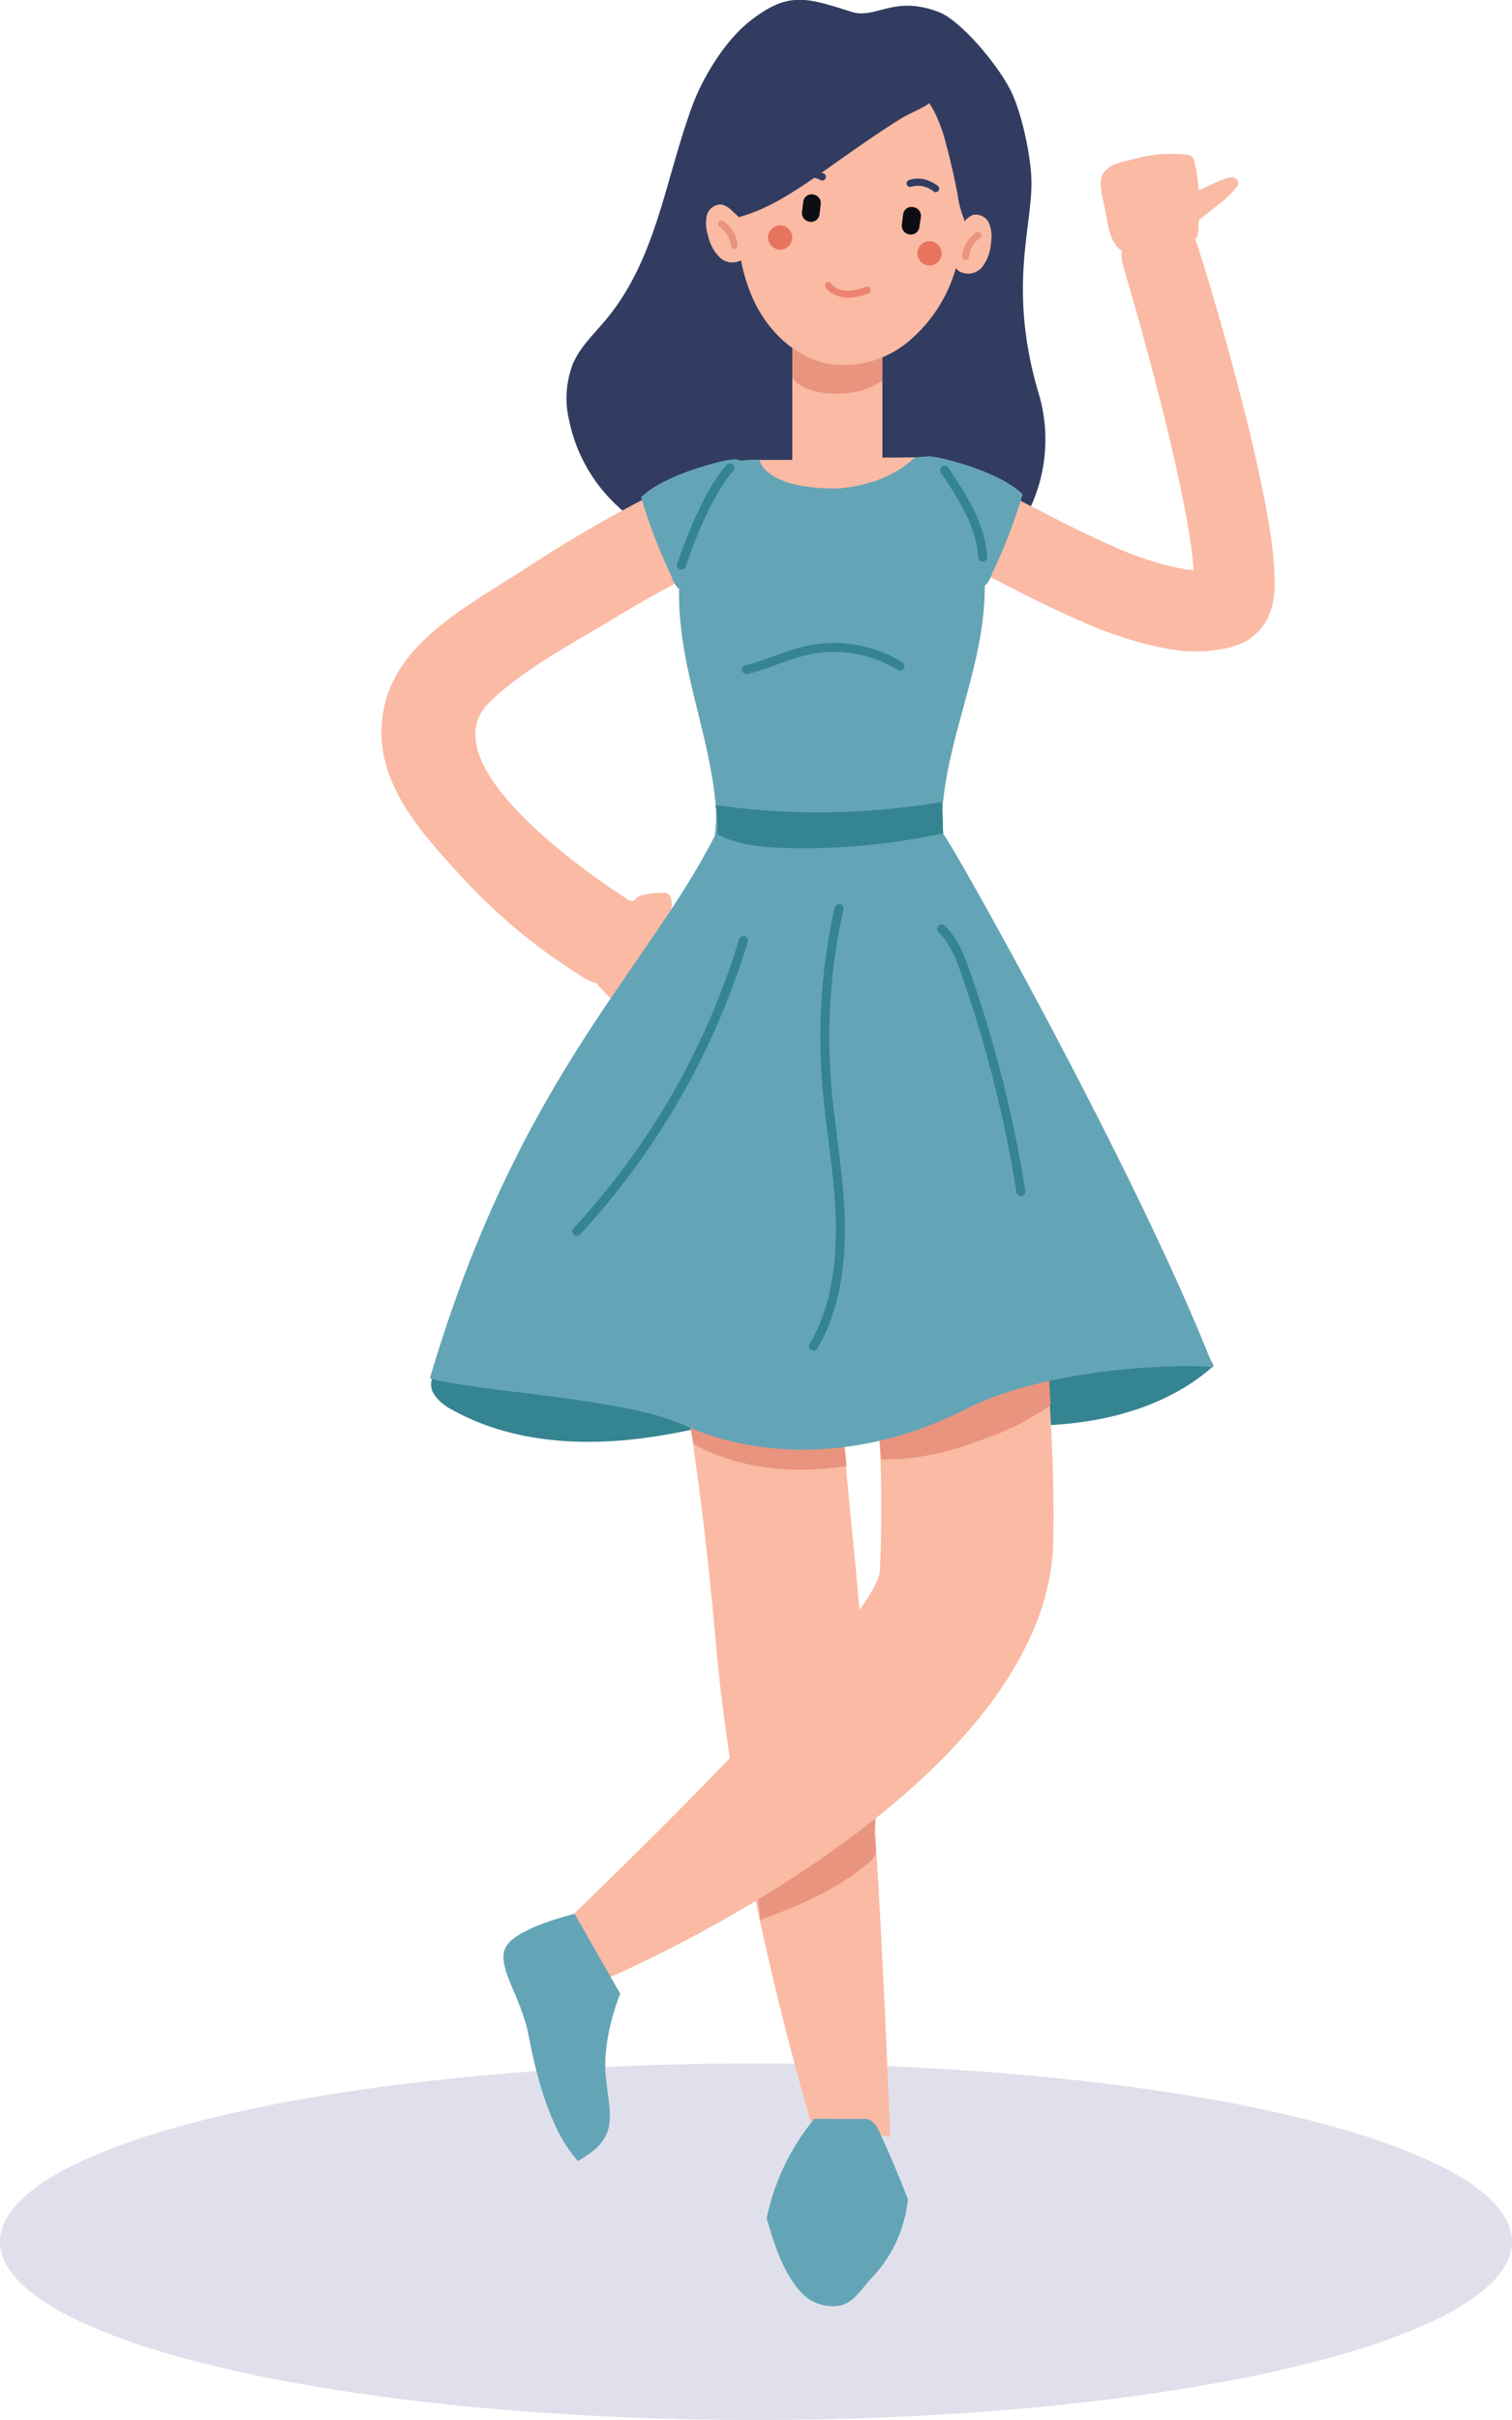 <?xml version="1.0" encoding="UTF-8"?> <svg xmlns="http://www.w3.org/2000/svg" viewBox="0 0 250 400"> <defs> <style>.cls-1{fill:#e0e0ec;}.cls-2{fill:#358491;}.cls-3,.cls-9{fill:#313c60;}.cls-4{fill:#fabaa4;}.cls-5,.cls-6{fill:#e9947f;}.cls-10,.cls-11,.cls-6,.cls-8,.cls-9{fill-rule:evenodd;}.cls-7{fill:#63a5b6;}.cls-8{fill:#e7745d;}.cls-10{fill:#0d0e13;}.cls-11{fill:#eb8370;}.cls-12{fill:none;stroke:#358491;stroke-linecap:round;stroke-miterlimit:10;stroke-width:1.48px;}</style> </defs> <g id="svg"> <ellipse class="cls-1" cx="125" cy="370.53" rx="125" ry="29.47"></ellipse> <g id="g-1"> <path class="cls-2" d="M200.66,225.76c-6.15,5.53-14.33,8.36-22.53,9.39s-16.51.4-24.75-.24c-.74-.06-1.76-.63-1.33-1.24l-1.73,1.11c-1.31-1.83-4-1.64-6.21-2-2.47-.38-4.78-1.64-7.28-1.78a16.75,16.75,0,0,0-5.32.87c-9.38,2.62-18.79,5.36-28.49,6.2S83.2,237.76,74.73,233a7.86,7.86,0,0,1-2.91-2.44,3.09,3.09,0,0,1,.06-3.58,4.6,4.6,0,0,1,1.61-1c3.74-1.69,7.51-3.34,11.38-4.69,9.06-3.18,18.62-4.73,28.17-5.75a263.43,263.43,0,0,1,67.9,1.57c6.13.94,12.32,2.13,17.86,4.92"></path> <path class="cls-3" d="M164.16,91.07A22.86,22.86,0,0,1,152,97.44a45.76,45.76,0,0,1-8.91.39A88.54,88.54,0,0,1,130.91,97a62.16,62.16,0,0,1-15.4-5c-6-2.69-11.82-6-16-11.11a26.46,26.46,0,0,1-5.41-11.43A15.71,15.71,0,0,1,94.78,60c1.26-2.84,3.65-5,5.62-7.42,8.22-10.08,9.56-22.88,14.07-35.09,1.83-4.94,5.53-10.92,9.7-14.14,6.2-4.78,9.12-3.77,16.59-1.4,4.12,1.3,7-2.87,14.53.07,3.44,1.33,9.47,8.33,11.81,12.92,1.67,3.29,3.2,10,3.42,14.31.4,7.85-4.12,18.13,1.3,36.06a26.72,26.72,0,0,1-3.2,21.76C167.4,89.06,165.79,89.42,164.16,91.07Z"></path> <path class="cls-3" d="M118.85,27.08c1.4-5.35,2.06-10.62,6.05-14.46,5.34-5.12,13.38-6,20.77-6.12,1.78,0,4.16,0,5.49,1.38.81.84,4,3.26,4.1,4.38,0,3-3.69,3.89-6.35,5.68-4.42,3-8.45,6.12-12.69,9.31-5.4,4.05-11.23,8.27-18,8.61C116.43,33.54,118.11,29.93,118.85,27.08Z"></path> <path class="cls-3" d="M156.67,21.83q1.23,4.05,2.16,8.17a17,17,0,0,0,1.65,5,5.23,5.23,0,0,0,4.25,2.77.83.83,0,0,0,.49-.11.88.88,0,0,0,.27-.72,19.71,19.71,0,0,0-.39-3.67c-.55-3.36-.82-6.76-1.49-10.09a22.47,22.47,0,0,0-3.86-9.34,9.13,9.13,0,0,0-3.1-2.73c-.88-.44-2.56-1.14-3.48-.44-1.89,1.43.74,4.63,1.44,5.91A27.74,27.74,0,0,1,156.67,21.83Z"></path> <rect class="cls-4" x="130.99" y="53.88" width="14.9" height="26.05" transform="translate(276.89 133.8) rotate(180)"></rect> <path class="cls-5" d="M131,62.3s1.11,2.77,7.46,2.77c4.9,0,7.45-2.19,7.45-2.19v-9H131Z"></path> <path class="cls-4" d="M135.46,158.93s1.13,52.48,5.36,93.44,6.37,100.86,6.37,100.86l-13.11-2.49s-12.31-40.56-15.69-78.91-7.63-52.41-9-70c-.89-11,1.65-43.52,1.65-43.52Z"></path> <path class="cls-6" d="M140,242.31c-8.46,1.35-17.46.61-25-3.45a.76.76,0,0,1-.25-.19.67.67,0,0,1-.13-.34l-.69-3.27a.45.45,0,0,1,.48-.68A56.86,56.86,0,0,1,135,236a8.76,8.76,0,0,1,2.09.83,8.52,8.52,0,0,0,1.24.72c1.13.44,1.24.41,1.31,1.65C139.69,239.47,140,242.32,140,242.31Z"></path> <path class="cls-6" d="M144.6,306.76a3.12,3.12,0,0,1-.92,1.09c-5.22,4.46-11.67,7.2-18.12,9.53.37-2.16-.92-4.45-.17-6.51a6.64,6.64,0,0,1,1.47-2.15c3.41-3.76,7.23-7.29,11.86-9.39,1.77-.79,5.25-1.71,6,.83a11.14,11.14,0,0,1-.16,2.75C144.57,304.1,145.07,305.63,144.6,306.76Z"></path> <path class="cls-4" d="M163.69,160.7s11.27,52.88,10.46,94.05-73.17,72-73.17,72l-12.71-4.07s56.7-53.51,57.21-63.12a216.11,216.11,0,0,0-8.36-70.59l7.24-19.79Z"></path> <path class="cls-7" d="M102.55,329.54s-3,7.1-2.39,13.64,2.46,10.11-4.61,14c-4.74-5.15-7-14.71-8.19-20.93S82,325.06,83.62,321.85,95,316.34,95,316.34Z"></path> <path class="cls-4" d="M157.75,45.3A24.49,24.49,0,0,1,150,56.62a16.59,16.59,0,0,1-13,3.51c-5.43-1-9.88-5.26-12.27-10.25s-3-10.64-3-16.17c0-3.34.21-6.78,1.64-9.79,3.11-6.53,8.35-11,15.51-12.06,3.15-.46,10.48.56,13.34,2.48,2.41,1.61,3.91,5.5,4.92,8.05A33,33,0,0,1,157.75,45.3Z"></path> <path class="cls-3" d="M118.46,27.78c1.58-5.3,2.42-10.55,6.54-14.24,5.5-4.94,13.57-5.5,21-5.42,1.78,0,4.15.15,5.44,1.57.79.87,3.89,3.4,3.95,4.52-.1,3-3.82,3.77-6.54,5.46-4.52,2.82-8.66,5.83-13,8.87-5.53,3.87-11.51,7.89-18.25,8C115.82,34.16,117.62,30.6,118.46,27.78Z"></path> <path class="cls-3" d="M156.43,23.82q1.09,4.08,1.89,8.24a16.79,16.79,0,0,0,1.48,5.08A5.23,5.23,0,0,0,164,40.05a.75.75,0,0,0,.49-.1.88.88,0,0,0,.29-.71,18.2,18.2,0,0,0-.27-3.68c-.43-3.37-.58-6.78-1.14-10.13A22.63,22.63,0,0,0,159.79,16a9.15,9.15,0,0,0-3-2.83c-.87-.48-2.52-1.22-3.46-.56-1.94,1.37.57,4.65,1.23,6A26.86,26.86,0,0,1,156.43,23.82Z"></path> <path class="cls-4" d="M121,34.8a3.53,3.53,0,0,0-1.7-1,2.4,2.4,0,0,0-2.42,1.78,5.9,5.9,0,0,0,.16,3.22,7.17,7.17,0,0,0,2,3.78,3,3,0,0,0,4,.08,3.47,3.47,0,0,0,.46-3.41c-.36-1.16-1-2.2-1.34-3.36"></path> <path class="cls-4" d="M159.36,36.75a3.47,3.47,0,0,1,1.54-1.23,2.39,2.39,0,0,1,2.65,1.41,5.92,5.92,0,0,1,.3,3.21,7.16,7.16,0,0,1-1.46,4,3,3,0,0,1-3.9.64,3.45,3.45,0,0,1-.94-3.32c.2-1.19.7-2.32.85-3.51"></path> <path class="cls-4" d="M112.4,101.46c-.52-7.31.54-12.67,5.4-20.17,1.58-2.44,2.14-3.84,3.17-4.59.86-.62,2.29-.68,4.61-.68,6,0,6,0,12.65-.08,6.07-.36,4.2-.24,13.16-.35,1.1,0,2.67-.25,3.14,0,.79.43,1,1.54,2.77,4.34,4.86,7.5,5.93,12.87,5.4,20.18-.8,11.12-5.64,21.36-6.78,32.45-.71,6.8,1.91,13.47,4.82,19.65,1.28,2.72,2.65,5.49,2.95,8.49.66,6.68-4.06,12.63-9,17.22-2.66,2.49-5.46,4.84-8.33,7.09a18.12,18.12,0,0,1-6.5,3.73,7.82,7.82,0,0,1-2.77.2,7.81,7.81,0,0,1-2.77-.2,18.16,18.16,0,0,1-6.51-3.73c-2.87-2.25-5.67-4.6-8.33-7.09-4.9-4.59-9.63-10.54-9-17.22.29-3,1.66-5.77,3-8.49,2.91-6.18,5.52-12.85,4.82-19.65C117.17,121.47,113.2,112.58,112.4,101.46Z"></path> <path class="cls-8" d="M129.24,37.27A2,2,0,1,1,127,39.11,2,2,0,0,1,129.24,37.27Z"></path> <path class="cls-8" d="M153.9,39.89a2,2,0,1,1-2.21,1.85A2,2,0,0,1,153.9,39.89Z"></path> <path class="cls-9" d="M154.35,31.64a4,4,0,0,0-3.67-.78.59.59,0,0,1-.74-.36.57.57,0,0,1,.36-.74,4.64,4.64,0,0,1,3.32.14,6.13,6.13,0,0,1,1.45.83.58.58,0,0,1,.09.82A.57.57,0,0,1,154.35,31.64Z"></path> <path class="cls-9" d="M135.73,29.79a4,4,0,0,0-3.75,0,.58.58,0,0,1-.8-.18.59.59,0,0,1,.18-.81,4.71,4.71,0,0,1,3.28-.58,6,6,0,0,1,1.59.48.58.58,0,0,1,.27.78A.57.57,0,0,1,135.73,29.79Z"></path> <path class="cls-5" d="M121.45,41.15h0a.56.56,0,0,0,.51-.6,5.49,5.49,0,0,0-2.36-4,.55.55,0,0,0-.78.15.56.56,0,0,0,.15.77,4.4,4.4,0,0,1,1.88,3.19A.56.56,0,0,0,121.45,41.15Z"></path> <path class="cls-5" d="M159.64,43a.56.56,0,0,0,.56-.5,4.42,4.42,0,0,1,1.88-3.2.56.56,0,0,0-.63-.92,5.47,5.47,0,0,0-2.36,4,.56.56,0,0,0,.51.6Z"></path> <path class="cls-7" d="M145.4,352.35q2.52,5.49,4.72,11.16a22,22,0,0,1-5.78,12.77c-1.79,1.84-3.11,4.35-5.48,4.81a7.09,7.09,0,0,1-6.61-2.42c-2.85-3.28-4.19-7.58-5.48-12a37.73,37.73,0,0,1,7.88-16.45c2.52,0,5.89.06,8.42,0C144.17,350.28,144.89,351.24,145.4,352.35Z"></path> <path class="cls-4" d="M111.06,150.34a5.18,5.18,0,0,1,2,1.65c1,1.58.55,3.69,0,5.51l-1.68,5.66c-.63,2.14-1.58,4.6-3.73,5.18-1.9.52-3.8-.72-5.3-2a38.61,38.61,0,0,1-3-3,8.29,8.29,0,0,1-1.81-2.6c-.8-2-.15-4.32.57-6.38a11.66,11.66,0,0,1,1.59-3.36C102.17,147.82,107.93,148.74,111.06,150.34Z"></path> <path class="cls-4" d="M109.69,147.58a1.6,1.6,0,0,1,.58.08c.6.24.75,1,.82,1.65a1.12,1.12,0,0,1-.25,1,1.18,1.18,0,0,1-.62.17c-1.31.1-4.26.38-5.12-1C104,147.74,108.68,147.55,109.69,147.58Z"></path> <path class="cls-4" d="M123.54,90.58A216.09,216.09,0,0,0,101.86,102c-6.79,4.15-15.24,8.52-20.93,14.08-10,9.78,14.91,27.51,22.91,32.61s.6,18-7.48,12.81a95.43,95.43,0,0,1-19.59-16.1c-7.34-8-15.93-17-13.17-28.92,2.56-11,15.2-17.16,23.85-22.87a220.67,220.67,0,0,1,28.61-15.81c8.6-4,16.14,8.78,7.48,12.81Z"></path> <path class="cls-4" d="M159.21,78.23c2.48,1,4.61,2.06,6.72,3.11l6.15,3.14c4,2.08,8,4.08,11.92,5.8A51.73,51.73,0,0,0,195.41,94a11.63,11.63,0,0,0,4.23.07,3.67,3.67,0,0,0,.58-.18s.22-.1-.3.15a5.52,5.52,0,0,0-.93.6,5.3,5.3,0,0,0-1.07,1.14,3.87,3.87,0,0,0-.52,1.06c-.07.26,0,0,0-.23a9.21,9.21,0,0,0,0-1.1,50.53,50.53,0,0,0-.57-6c-.31-2.11-.7-4.27-1.13-6.43-.85-4.34-1.85-8.71-2.92-13.08-2.15-8.72-4.52-17.49-7.09-26.08v0a6.38,6.38,0,0,1,12.19-3.75c2.8,8.87,5.33,17.7,7.61,26.7,1.14,4.49,2.22,9,3.17,13.64.47,2.31.92,4.64,1.29,7a60.18,60.18,0,0,1,.78,7.68c0,.72,0,1.47,0,2.32a14.45,14.45,0,0,1-.54,3.15,9.48,9.48,0,0,1-1.23,2.61,8.36,8.36,0,0,1-1.64,1.77A7.15,7.15,0,0,1,206,106c-.65.32-.53.24-.69.32a17.25,17.25,0,0,1-2.68.85,24.56,24.56,0,0,1-9.38.11,64,64,0,0,1-14.61-4.65c-4.43-1.93-8.63-4-12.73-6.15l-6-3.12c-2-1-3.94-2-5.69-2.68l-.05,0a6.69,6.69,0,0,1,5.05-12.38Z"></path> <path class="cls-4" d="M202.62,29.54a2.66,2.66,0,0,1,1.27-.21,1,1,0,0,1,.86.83,1.25,1.25,0,0,1-.28.73,13.38,13.38,0,0,1-2.79,2.73l-3.52,2.81c-1.24,1-2.7,2-4.26,1.77a1.24,1.24,0,0,1-.61-.26,1.19,1.19,0,0,1-.26-.33,3.4,3.4,0,0,1,.27-3.51c1-1.49,2.57-1.66,4.09-2.28C199.15,31.09,200.8,30.17,202.62,29.54Z"></path> <path class="cls-4" d="M182.8,35c-.29-1.67-1.3-4.64-.5-6.13,1.07-2,3.95-2.19,6.12-2.81a21.54,21.54,0,0,1,7.76-.48,1.17,1.17,0,0,1,1.25,1.05c1,3.58.88,7.36.72,11.08a3.91,3.91,0,0,1-.25,1.48,3.76,3.76,0,0,1-2.69,1.69c-2.53.64-6.71,1.82-9.26.78C183.6,40.72,183.17,37.21,182.8,35Z"></path> <path class="cls-10" d="M134.43,32.14h0a1.45,1.45,0,0,1,1.28,1.56l-.22,1.79a1.39,1.39,0,0,1-1.61,1.16h0a1.46,1.46,0,0,1-1.28-1.57l.22-1.78A1.39,1.39,0,0,1,134.43,32.14Z"></path> <path class="cls-10" d="M151,34.24h0a1.44,1.44,0,0,1,1.27,1.56L152,37.59a1.4,1.4,0,0,1-1.61,1.16h0a1.45,1.45,0,0,1-1.28-1.57l.22-1.78A1.38,1.38,0,0,1,151,34.24Z"></path> <path class="cls-11" d="M136.51,47.47a.56.56,0,0,1,.19-.78.59.59,0,0,1,.78.23s1.24,2.19,5.7.49a.61.61,0,0,1,.76.33.56.56,0,0,1-.3.74C138.26,50.53,136.52,47.47,136.51,47.47Z"></path> <path class="cls-6" d="M173.68,231.67a1.08,1.08,0,0,1,0,.47,1.22,1.22,0,0,1-.37.38,42.7,42.7,0,0,1-9.7,5c-5.73,2.21-11.78,3.88-17.92,3.69l-.55-6.46a5.42,5.42,0,0,1,.08-2.05,4.42,4.42,0,0,1,2.07-2.3,17.14,17.14,0,0,1,4.05-1.68c5.61-1.65,11.5-2,17.34-2.33,1-.06,4-.57,4.62.52a5.58,5.58,0,0,1,.21,1.88C173.56,229.72,173.63,230.69,173.68,231.67Z"></path> <path class="cls-7" d="M200.63,226c-3.87-.57-26.81-.33-41.12,7s-31.8,9.14-46.44,2.55c-10-4.52-33.23-5.37-42-7.71,14.66-49.72,35.9-67.44,47.2-89.85,11.53,1,26.21.43,37.78,0C156.57,138,187.91,193.38,200.63,226Z"></path> <path class="cls-7" d="M112.4,101.46c-.52-7.31.54-12.67,5.4-20.17,1.58-2.44,2.14-3.84,3.17-4.59.86-.62,2.29-.68,4.61-.68,0,0,.66,4.8,12.87,4.72,9.1-.68,12.54-5.14,12.94-5.15,1.1,0,2.67-.25,3.14,0,.79.43,1,1.54,2.77,4.34,4.86,7.5,5.93,12.87,5.4,20.18-.8,11.12-5.64,21.36-6.78,32.45-.71,6.8,1.91,13.47,4.82,19.65,1.28,2.72,2.65,5.49,2.95,8.49.66,6.68-4.06,12.63-9,17.22-2.66,2.49-5.46,4.84-8.33,7.09a18.12,18.12,0,0,1-6.5,3.73,7.82,7.82,0,0,1-2.77.2,7.81,7.81,0,0,1-2.77-.2,18.16,18.16,0,0,1-6.51-3.73c-2.87-2.25-5.67-4.6-8.33-7.09-4.9-4.59-9.63-10.54-9-17.22.29-3,1.66-5.77,3-8.49,2.91-6.18,5.52-12.85,4.82-19.65C117.17,121.47,113.2,112.58,112.4,101.46Z"></path> <path class="cls-2" d="M118.29,133.07a17.09,17.09,0,0,1,.31,4.79c3.38,1.84,7.36,2.19,11.2,2.3a108.71,108.71,0,0,0,26.07-2.41,34.73,34.73,0,0,0-.18-5.2A120.93,120.93,0,0,1,118.29,133.07Z"></path> <path class="cls-7" d="M106,82.21a91,91,0,0,0,5,13,6.07,6.07,0,0,0,1,1.9,3.22,3.22,0,0,0,3.82.22,7.79,7.79,0,0,0,2.64-3.09,32.75,32.75,0,0,0,4.15-14.61c0-.82.37-2.73-.13-3.42s-3.41.09-4.19.3C113.72,77.71,108.39,79.74,106,82.21Z"></path> <path class="cls-7" d="M169.08,81.71a90.42,90.42,0,0,1-5,13,6,6,0,0,1-1,1.9,3.21,3.21,0,0,1-3.82.23,7.86,7.86,0,0,1-2.64-3.09,32.79,32.79,0,0,1-4.15-14.62c0-.81-.37-2.73.13-3.41s3.41.09,4.19.29C161.36,77.2,166.69,79.24,169.08,81.71Z"></path> <path class="cls-12" d="M120.73,77.32c-3.35,3.61-6.49,11.42-8.06,16.09"></path> <path class="cls-12" d="M156.18,77.71c2.94,4.4,6,9.09,6.3,14.37"></path> <path class="cls-12" d="M148.8,110.1a20.79,20.79,0,0,0-15.13-2.65c-3.51.75-6.77,2.4-10.25,3.24"></path> <path class="cls-12" d="M155.7,153.54c2.07,2,3.14,4.86,4.09,7.6a206.49,206.49,0,0,1,9,35.81"></path> <path class="cls-12" d="M138.73,150.19a97.19,97.19,0,0,0-2.08,28.51c.56,7.43,2,14.79,2.26,22.23s-.63,15.18-4.41,21.6"></path> <path class="cls-12" d="M122.92,155.44a123.46,123.46,0,0,1-27.55,48.1"></path> </g> </g> </svg> 